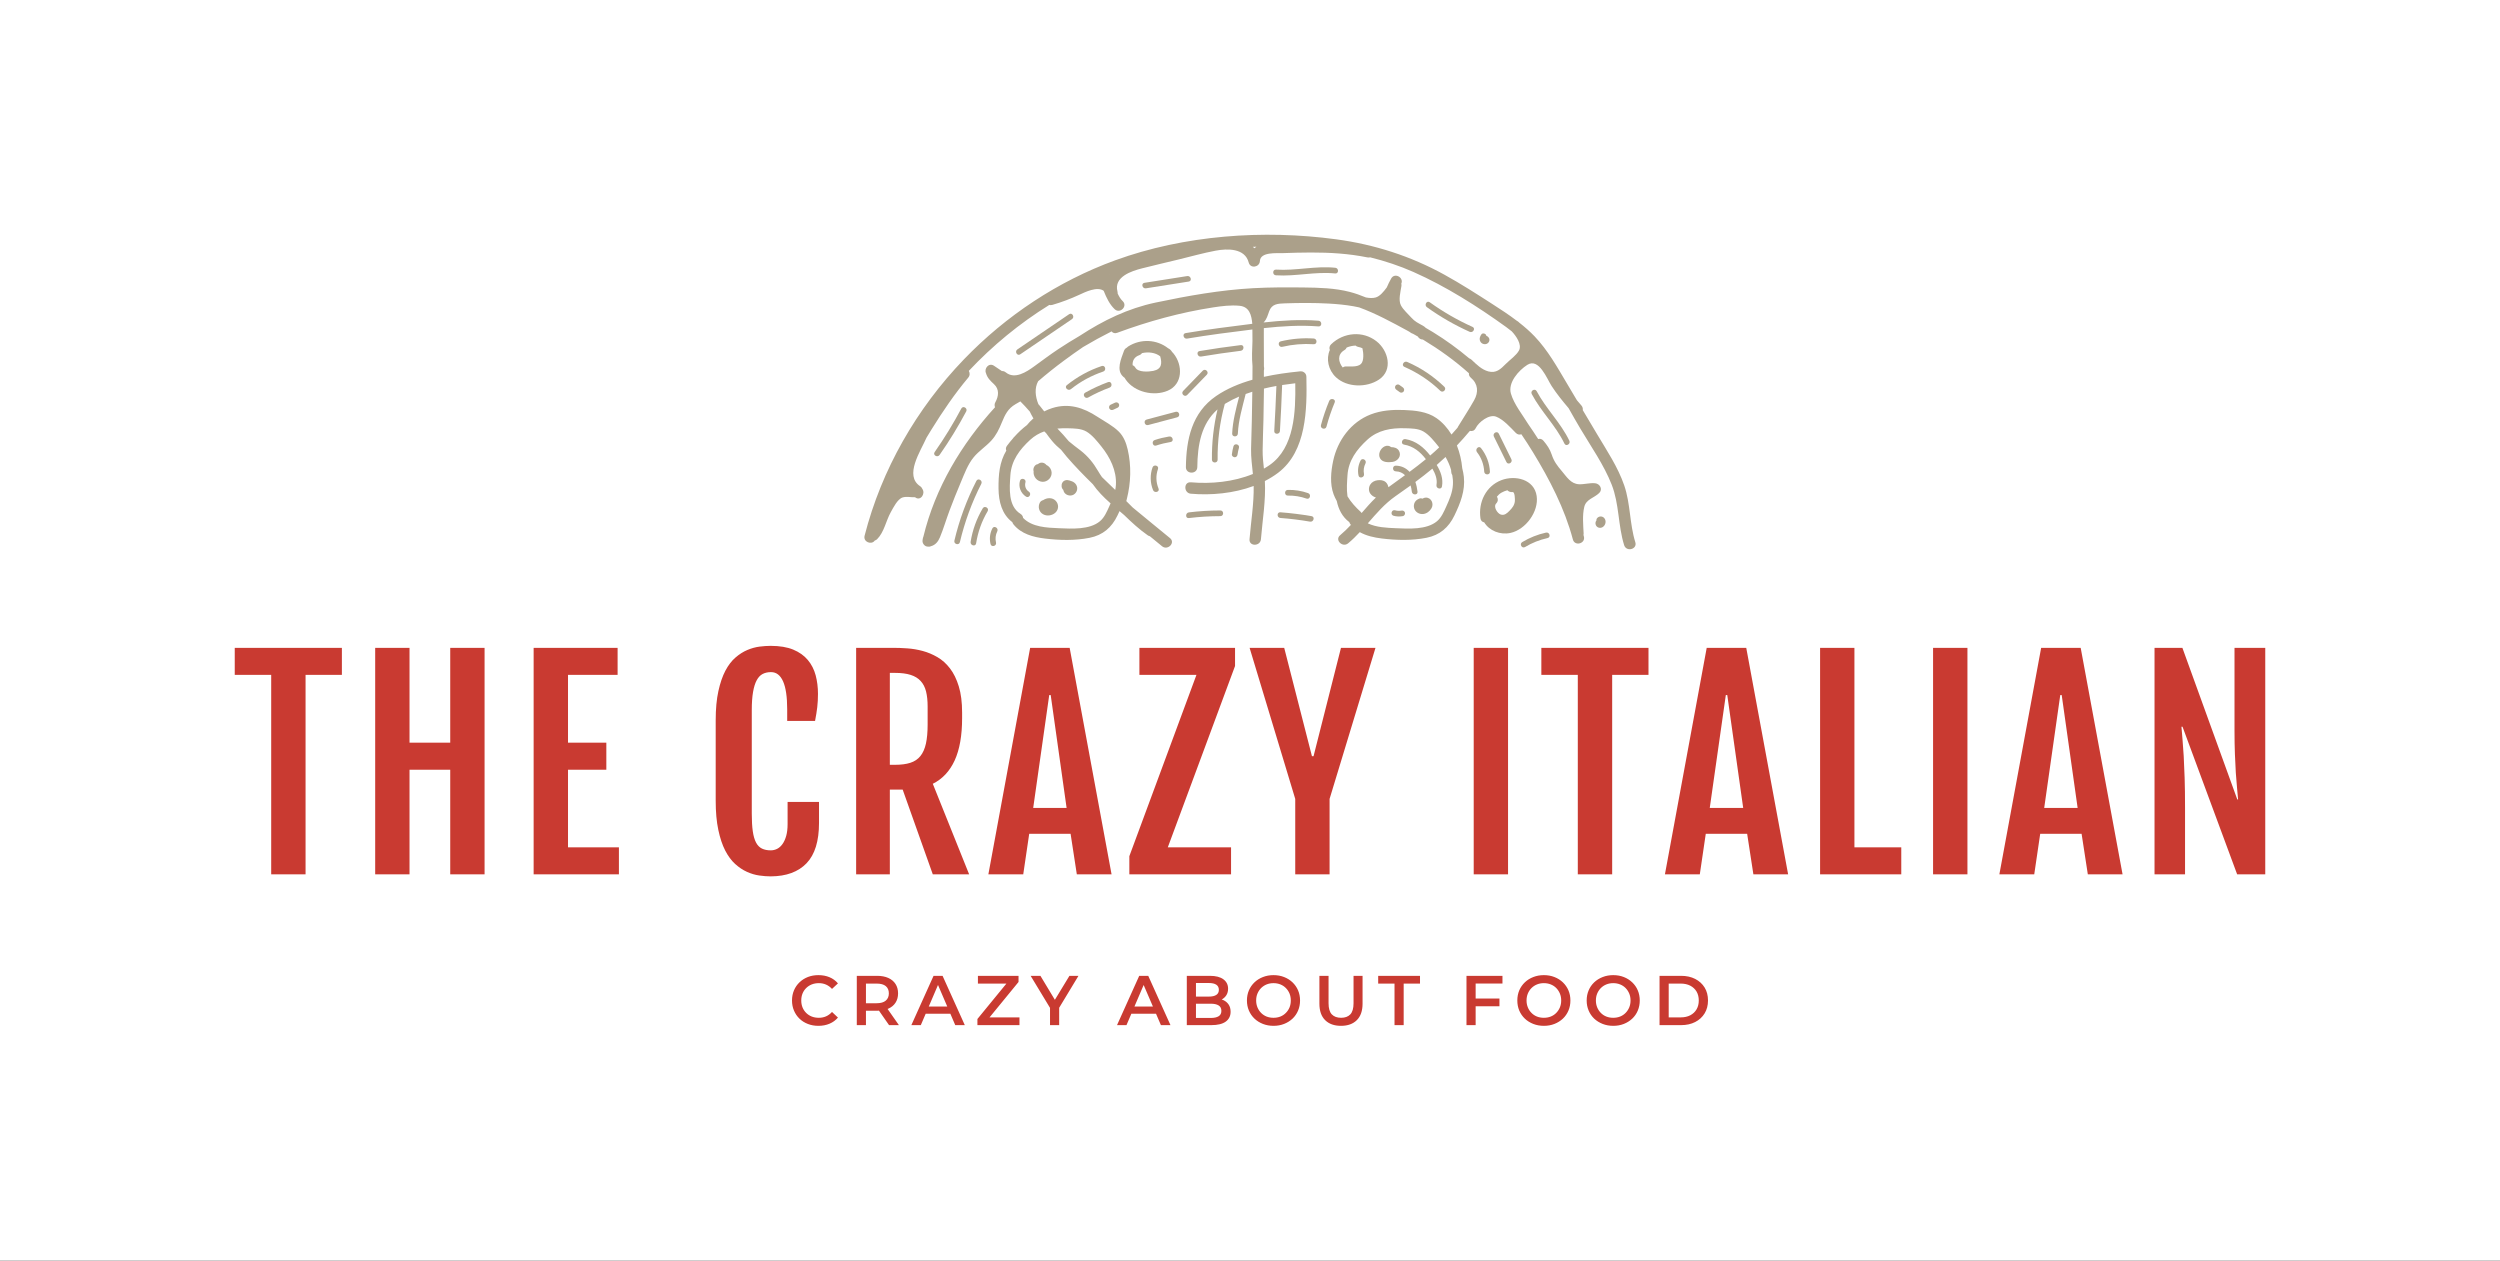 <svg xmlns="http://www.w3.org/2000/svg" viewBox="-85.25 99.81 745.5 375.905"><rect x="-85.25" y="99.81" width="745.5" height="375.905" fill="#333333" stroke="none"/><rect height="100%" width="100%" x="-85.25" y="99.81" fill="#ffffff"></rect><svg xmlns="http://www.w3.org/2000/svg" xmlns:xlink="http://www.w3.org/1999/xlink" id="Layer_1" x="172.514" y="169.81" viewBox="141.487 235.366 317.013 129.274" xml:space="preserve" height="93.781" width="230" preserveAspectRatio="xMinYMin" style="overflow: visible;"><path class="st0" d="M458.38,361.76c-2.38-7.61-1.96-15.78-4.55-23.34c-2.58-7.52-7.12-14.27-11.16-21.06   c-1.96-3.3-3.92-6.6-5.89-9.9c0.09-0.62-0.05-1.3-0.56-1.9c-0.62-0.72-1.24-1.44-1.85-2.16c-1.37-2.3-2.74-4.61-4.11-6.92   c-3.99-6.71-7.84-13.64-13.26-19.32c-1.98-2.07-4.13-3.95-6.38-5.71c-0.07-0.07-0.14-0.14-0.21-0.21c-0.21-0.2-0.43-0.34-0.66-0.45   c-3.25-2.48-6.69-4.73-10.12-6.93c-6.48-4.17-12.97-8.35-19.73-12.07c-13.9-7.67-28.79-12.43-44.51-14.55   c-29.92-4.04-62.36-1.72-90.82,8.64c-23.5,8.56-44.86,22.72-62.19,40.73c-19.46,20.23-33.84,45.24-40.81,72.47   c-0.67,2.63,2.91,3.89,4.18,1.99c0.35-0.1,0.68-0.28,0.96-0.55c2.92-2.92,3.65-7.6,5.64-11.14c1-1.77,2.75-5.39,4.87-6.03   c1.63-0.49,3.37,0,5.09-0.08c0.03,0.02,0.05,0.04,0.08,0.06c2.18,1.63,4.28-1.51,2.93-3.46c-0.18-0.44-0.48-0.84-0.93-1.14   c-6.6-4.37,0.15-14.3,2.64-19.96c0.68-1.13,1.36-2.26,2.06-3.38c4.59-7.4,9.48-14.6,15.08-21.28c0.76-0.9,0.7-1.96,0.24-2.78   c9.78-10.41,20.91-19.56,33.07-27.1c0.37,0.1,0.78,0.11,1.24-0.02c3.83-1.1,7.52-2.51,11.14-4.18c2.32-1.08,7.38-3.56,9.99-1.61   c1.12,2.84,2.46,5.61,4.5,7.54c2.19,2.08,5.51-1.23,3.31-3.31c-0.93-0.88-1.54-1.98-2.07-3.14c0.01-0.26,0-0.53-0.08-0.84   c-1.57-6,5.77-8.39,10.15-9.5c5.06-1.28,10.14-2.46,15.21-3.69c4.97-1.21,9.93-2.61,14.96-3.56c4.86-0.92,12.08-1.08,13.63,4.87   c0.69,2.63,4.47,1.96,4.6-0.62c0.2-3.84,6.92-3.16,9.48-3.25c3.82-0.13,7.63-0.25,11.45-0.25c7.81-0.01,15.6,0.44,23.27,2.01   c0.41,0.08,0.79,0.06,1.12-0.03c6.08,1.51,12.05,3.48,17.79,6.02c13.34,5.91,26.25,14.08,38.08,22.61c0.8,0.58,1.58,1.18,2.34,1.8   c1.78,1.89,4.28,5.4,2.97,7.86c-1.08,2.02-3.81,3.89-5.41,5.51c-2.11,2.13-3.96,3.95-7.17,3.1c-2.77-0.74-4.9-2.89-6.92-4.8   c-0.3-0.28-0.62-0.46-0.94-0.56c-4.68-3.94-9.64-7.54-14.87-10.76c-1-0.61-2.01-1.2-3.02-1.79c-0.32-0.34-0.71-0.63-1.19-0.9   c-1.89-1.05-3.27-1.64-4.78-3.35c-1.35-1.52-3.29-3.19-4.24-5.01c-1.11-2.14-0.14-5.67,0.22-7.96c0.05-0.31,0.02-0.63-0.06-0.94   c1.13-2.54-2.71-4.69-4.15-2.14c-0.68,1.2-1.28,2.43-1.82,3.69c-1.32,1.8-2.84,3.63-4.55,4.12c-1.22,0.35-2.61,0.25-4.02-0.01   c-2.17-0.9-4.38-1.69-6.66-2.28c-6.15-1.59-12.58-1.74-18.9-1.82c-6.93-0.08-13.86-0.09-20.78,0.29   c-13.43,0.74-26.9,3.12-40.05,5.9c-11.5,2.43-21.54,7.34-31.27,13.69c-2.99,1.76-5.95,3.57-8.84,5.5c-3.37,2.25-6.6,4.67-9.87,7.05   c-3.12,2.27-7.97,5.48-11.67,2.47c-0.51-0.42-1.07-0.57-1.61-0.55c-1.08-0.76-2.17-1.49-3.28-2.2c-2.12-1.35-4.09,1.21-3.25,3.05   c0,0.01,0,0.02,0.01,0.03c0.56,1.99,1.83,3.16,3.29,4.52c2.26,2.09,1.96,4.9,0.52,7.51c-0.35,0.64-0.34,1.35-0.1,1.97   c-13.81,15.17-24.58,33.11-29.44,53.17c-0.14,0.32-0.22,0.65-0.3,1.16c0,0.02,0,0.03,0,0.05c0,0.01,0,0.02-0.01,0.03   c-0.18,0.8,0.03,1.47,0.43,1.97c0.02,0.03,0.04,0.05,0.06,0.07c0.04,0.05,0.08,0.1,0.13,0.15c0.33,0.37,0.78,0.63,1.34,0.68   c0.5,0.1,1.02,0.06,1.47-0.16c1.78-0.47,2.93-1.84,3.69-3.68c1.47-3.56,2.56-7.31,3.91-10.92c1.48-3.94,3.04-7.86,4.69-11.74   c1.47-3.47,2.84-7.28,5.26-10.22c2.11-2.57,4.98-4.38,7.22-6.82c2.02-2.2,3.23-4.72,4.34-7.46c1.32-3.23,2.54-5.76,5.65-7.54   c0.68-0.39,1.34-0.76,1.97-1.14c1.34,1.34,2.63,2.73,3.87,4.17c0.43,0.9,0.9,1.78,1.4,2.64c0.04,0.07,0.08,0.13,0.12,0.2   c-0.11,0.09-0.22,0.17-0.32,0.25c-0.83,0.69-1.59,1.56-2.35,2.47c-1.89,1.44-3.63,3.08-5.23,4.87c-0.21,0.16-0.36,0.35-0.48,0.56   c-0.87,1-1.71,2.02-2.5,3.08c-0.53,0.7-0.55,1.4-0.28,1.98c-2.82,4.75-3.26,9.93-3.2,15.67c0.06,5.28,1.38,10.54,5.68,13.76   c0.09,0.32,0.24,0.63,0.48,0.92c3.18,3.93,8.09,5.22,12.92,5.81c6.03,0.73,12.36,0.89,18.34-0.3c5.46-1.09,9.1-4.22,11.48-9.19   c0.29-0.6,0.57-1.19,0.84-1.79c0.63,0.54,1.27,1.08,1.9,1.62c3.07,3,6.23,5.9,9.69,8.32c0.3,0.21,0.6,0.33,0.88,0.39   c1.67,1.36,3.33,2.73,4.99,4.1c2.31,1.91,5.64-1.39,3.31-3.31c-5.1-4.23-10.29-8.37-15.38-12.63c-0.88-0.87-1.74-1.74-2.61-2.61   c0.08-0.29,0.15-0.58,0.22-0.87c1.68-6.65,1.91-13.63,0.35-20.35c-0.62-2.67-1.61-5.27-3.56-7.25c-2.48-2.51-5.95-4.27-8.88-6.19   c-5.78-3.79-11.8-5.74-18.64-3.55c-1.12,0.36-2.19,0.81-3.23,1.34c-0.61-0.81-1.24-1.62-1.9-2.4c-0.16-0.2-0.34-0.38-0.5-0.57   c-1.29-3.19-1.64-6.6-0.1-9.42c3.47-2.98,7.04-5.84,10.72-8.55c2.53-1.87,5.12-3.73,7.76-5.52c3.83-2.28,7.74-4.42,11.71-6.42   c0.49,0.62,1.29,0.96,2.29,0.58c12.76-4.72,26.02-8.38,39.48-10.45c3.53-0.54,7.27-1.02,10.84-0.66c4.06,0.4,4.92,3.85,5.23,7.41   c-0.14,0.02-0.28,0.03-0.41,0.05c-9.02,1.12-18.05,2.27-27.02,3.77c-1.48,0.25-0.85,2.51,0.62,2.26   c8.91-1.49,17.88-2.65,26.85-3.75c0.02,1.59,0.02,3.18,0.03,4.77c-0.13,3.43-0.33,6.85,0.02,10.29c0,1.87-0.01,3.73-0.03,5.6   c-5.37,1.53-10.51,3.66-14.95,6.71c-9.95,6.83-12.27,17.8-12.4,29.21c-0.03,3.02,4.65,3.02,4.69,0c0.1-9.11,1.6-17.82,8.31-23.73   c-1.61,6.78-2.39,13.69-2.3,20.69c0.02,1.51,2.36,1.51,2.34,0c-0.1-7.78,0.89-15.42,2.94-22.9c0.13-0.08,0.24-0.17,0.37-0.25   c1.76-1.06,3.62-1.99,5.54-2.81c-1.28,5.01-2.65,10.07-2.87,15.23c-0.06,1.51,2.28,1.51,2.34,0c0.23-5.5,1.88-10.95,3.21-16.29   c0.9-0.33,1.81-0.64,2.73-0.93c-0.05,3.82-0.1,7.64-0.19,11.47c-0.09,4.02-0.25,8.03-0.32,12.05c-0.06,3.5,0.41,6.86,0.75,10.29   c-7.96,3.28-17.26,4.15-25.52,3.42c-3-0.26-2.99,4.42,0,4.69c8.3,0.73,17.64-0.12,25.84-3.18c0.13,7.25-1.13,14.75-1.71,21.9   c-0.25,3.01,4.44,2.99,4.69,0c0.64-7.82,2.05-16.05,1.62-23.93c1.93-0.99,3.76-2.11,5.46-3.4c11.72-8.91,11.89-26.11,11.61-39.46   c-0.02-0.87-0.42-1.47-0.98-1.84c-0.3-0.24-0.69-0.39-1.18-0.4c-0.27-0.02-0.54-0.01-0.8,0.05c-4.7,0.47-9.65,1.15-14.52,2.22   c0.01-0.88,0.01-1.77,0.01-2.65c0.11-0.35,0.15-0.73,0.08-1.15c-0.03-0.16-0.04-0.32-0.07-0.48c0.01-4.3,0-8.6-0.04-12.9   c0.03-0.95,0.04-1.9,0.01-2.85c7.47-0.81,14.96-1.28,22.48-0.7c1.5,0.12,1.5-2.23,0-2.34c-7.54-0.59-15.05-0.11-22.54,0.71   c0-0.02,0-0.03,0-0.05c1.27-1.27,1.63-2.85,2.26-4.57c1.1-3.01,3.52-3.13,6.41-3.23c6.02-0.21,12.08-0.24,18.09,0.09   c3.39,0.19,6.78,0.51,10.13,1.1c0.78,0.14,1.56,0.3,2.34,0.47c6.9,2.51,13.45,6.09,19.93,9.61c0.24,0.13,0.47,0.27,0.7,0.39   c0.32,0.24,0.65,0.47,1.02,0.66c0.09,0.05,0.28,0.12,0.5,0.19c0.66,0.37,1.32,0.74,1.98,1.12c0.46,0.85,1.27,1.24,2.09,1.25   c6.71,4.06,13.07,8.61,18.92,13.85c-0.09,0.61,0.11,1.26,0.75,1.8c3.05,2.57,3.26,5.98,1.37,9.33c-2.06,3.66-4.39,7.2-6.58,10.79   c-0.1,0.16-0.17,0.31-0.23,0.47c-0.81,0.94-1.63,1.88-2.48,2.8c-1.62-2.66-3.67-5-6.19-6.76c-3.89-2.7-8.81-3.15-13.41-3.33   c-4.57-0.18-9.29,0.16-13.59,1.82c-8.15,3.14-13.66,10.69-15.45,19.1c-0.93,4.35-1.41,9.45,0.17,13.71   c0.36,0.96,0.8,1.89,1.31,2.79c0.72,3.41,2.26,6.51,5.16,8.68c0.09,0.32,0.24,0.63,0.48,0.92c0.06,0.07,0.12,0.14,0.18,0.21   c-1.4,1.49-2.86,2.93-4.45,4.26c-2.32,1.93,1.01,5.23,3.31,3.31c1.71-1.42,3.28-2.98,4.78-4.59c2.73,1.54,5.93,2.23,9.1,2.62   c6.03,0.73,12.36,0.89,18.34-0.3c5.46-1.09,9.1-4.22,11.48-9.19c2.42-5.04,4.47-10.17,3.86-15.86c-0.13-1.2-0.36-2.36-0.66-3.51   c-0.28-3.12-1.01-6.35-2.2-9.38c1.78-1.88,3.5-3.82,5.16-5.8c0.07-0.07,0.15-0.13,0.22-0.2c0.87,0.22,1.82-0.05,2.34-1.12   c1.25-2.54,5.54-5.83,8.4-4.73c3.01,1.16,5.87,4.42,8.09,6.68c0.71,0.73,1.56,0.82,2.29,0.56c1.65,2.42,3.23,4.88,4.76,7.37   c6.83,11.2,13.05,23.16,16.42,35.89c0.77,2.91,5.29,1.68,4.52-1.25c-0.05-0.2-0.11-0.39-0.16-0.59c0.04-0.2,0.07-0.4,0.06-0.64   c-0.17-3.49-0.57-7.5,0.26-10.93c0.77-3.18,4.02-3.63,6.15-5.71c1.57-1.54,0.26-3.8-1.66-4c-2.29-0.24-4.46,0.52-6.72,0.4   c-3.3-0.17-4.99-3.03-6.96-5.35c-1.94-2.28-3.26-4.01-4.2-6.86c-0.73-2.22-1.92-3.92-3.41-5.69c-0.64-0.76-1.43-0.9-2.14-0.67   c-1.31-2.06-2.67-4.09-4.06-6.09c-2.4-3.92-5.86-8.18-7.15-12.58c-1.32-4.5,3.16-9.55,6.74-11.83c4.81-3.05,8.08,5.78,10,8.72   c2.09,3.21,4.51,6.18,6.98,9.1c1.59,2.82,3.17,5.62,4.8,8.35c4.44,7.47,9.69,14.92,12.89,23.04c3.15,8.01,2.59,16.78,5.14,24.94   C454.76,365.88,459.29,364.65,458.38,361.76z M301.22,240.33c0.46-0.01,0.92-0.02,1.39-0.03c-0.3,0.2-0.58,0.4-0.85,0.63   C301.58,240.72,301.4,240.53,301.22,240.33z M242.32,251.72c0.03-0.01,0.05-0.02,0.08-0.03c-0.02,0.03-0.04,0.06-0.05,0.08   C242.33,251.76,242.33,251.74,242.32,251.72z M310.84,297.53c-0.23,6.17-0.52,12.34-0.88,18.51c-0.09,1.51,2.25,1.5,2.34,0   c0.38-6.3,0.67-12.6,0.9-18.9c1.82-0.28,3.62-0.52,5.4-0.72c0.18,11.66-0.29,26.46-10.53,33.61c-0.76,0.53-1.55,1.02-2.36,1.48   c-0.28-2.5-0.55-4.99-0.52-7.54c0.05-4.2,0.23-8.41,0.33-12.61c0.09-4.25,0.16-8.5,0.21-12.76   C307.42,298.19,309.13,297.83,310.84,297.53z M225.49,320.24c-1.5-1.79-3.03-3.54-4.67-5.2c1.43-0.13,2.89-0.16,4.37-0.12   c2.49,0.08,5.36,0.05,7.58,1.36c2.37,1.4,4.39,3.97,6.1,6.09c3.57,4.44,6.34,9.95,6,15.79c-0.04,0.71-0.14,1.41-0.28,2.1   c-1.83-1.75-3.65-3.5-5.45-5.27c-0.56-0.79-1.09-1.62-1.59-2.48c-1.98-3.4-4.18-6.1-7.3-8.53   C228.6,322.73,227,321.53,225.49,320.24z M242.13,347.04c-0.97,2.14-1.97,4.53-3.81,6.08c-4.25,3.58-11.68,3.1-16.88,2.88   c-5.01-0.21-11.04-0.44-14.72-4.24c-0.07-0.63-0.39-1.24-1.08-1.67c-5.17-3.2-4.49-10.57-4.15-15.82c0.4-6.1,3.77-10.59,8.17-14.63   c1.75-1.6,3.69-2.71,5.76-3.44c0.25,0.24,0.5,0.48,0.75,0.71c0.8,1.11,1.62,2.21,2.5,3.26c1.12,1.34,2.37,2.51,3.68,3.6   c0.78,1,1.57,2,2.39,2.95c3.36,3.89,6.96,7.57,10.63,11.17c1.99,2.85,4.43,5.35,7.04,7.65c0.09,0.08,0.19,0.16,0.28,0.24   C242.51,346.2,242.32,346.62,242.13,347.04z M374.06,326.12c-2.6-3.35-5.85-6.02-10.15-6.75c-1.48-0.25-2.11,2.01-0.62,2.26   c3.84,0.65,6.68,2.96,8.99,5.99c0,0,0,0,0,0.01c-2.19,1.8-4.43,3.52-6.7,5.2c-1.38-1.5-3.24-2.49-5.66-2.54   c-1.51-0.03-1.51,2.31,0,2.34c1.58,0.03,2.82,0.64,3.79,1.58c-2.26,1.65-4.54,3.28-6.81,4.94c-0.17-0.78-0.51-1.55-1.07-2.05   c-0.96-0.86-2.23-0.97-3.45-0.81c-1.21,0.16-2.35,0.76-2.99,1.83c-0.65,1.08-0.7,2.52,0.01,3.59c0.59,0.88,1.42,1.39,2.35,1.67   c-2.08,2.01-3.98,4.18-5.87,6.37c-0.11-0.16-0.23-0.33-0.4-0.48c-2.04-1.86-3.99-3.98-5.42-6.38c-0.43-2.89-0.17-6.02,0-8.64   c0.4-6.1,3.77-10.59,8.17-14.63c4.32-3.96,9.81-4.9,15.52-4.71c2.49,0.08,5.36,0.05,7.58,1.36c2.37,1.4,4.39,3.97,6.1,6.09   c0.11,0.14,0.22,0.28,0.33,0.42C376.54,323.95,375.31,325.05,374.06,326.12z M383.4,338.16c-0.18,3.13-1.44,6.06-2.72,8.88   c-0.97,2.14-1.97,4.53-3.81,6.08c-4.25,3.58-11.68,3.1-16.88,2.88c-3.76-0.16-8.09-0.33-11.57-2.01c3.49-4,6.92-8.05,11.39-11.17   c2.09-1.46,4.16-2.92,6.21-4.4c0.24,0.86,0.41,1.74,0.5,2.57c0.17,1.48,2.51,1.5,2.34,0c-0.15-1.34-0.44-2.71-0.89-4   c2.38-1.77,4.72-3.59,7-5.48c1.23,2.11,2.09,4.41,1.68,6.71c-0.27,1.47,1.99,2.11,2.26,0.62c0.58-3.22-0.54-6.15-2.16-8.84   c1.23-1.06,2.44-2.15,3.63-3.28c0.96,1.68,1.74,3.46,2.28,5.31c0.02,0.28,0.04,0.56,0.06,0.84c0.02,0.52,0.19,0.94,0.43,1.28   C383.39,335.46,383.48,336.8,383.4,338.16z" style="fill: #ABA08A;"></path><path class="st0" d="M267.96,283.53c-0.41-0.67-0.94-1.2-1.62-1.5c-4.65-3.65-11.24-4.05-16.48-0.7c-0.21,0.14-0.38,0.29-0.52,0.46   c-0.5,0.25-0.94,0.68-1.17,1.35c-1.13,3.21-3.32,7.9-0.28,10.59c0.19,0.16,0.38,0.3,0.57,0.46c0.16,0.27,0.32,0.54,0.5,0.8   c3.58,5.09,11.49,6.91,17.18,4.5c6.31-2.68,6.28-10.55,2.42-15.3C268.36,283.97,268.16,283.75,267.96,283.53z M263.08,285.34   c0.82,2.88,0.66,5.28-2.86,5.99c-1.88,0.38-6.2,0.67-7.34-1.32c-0.3-0.52-0.71-0.84-1.14-1c-0.12-1.74,0.6-3.38,2.7-4.12   c0.53-0.19,0.91-0.5,1.18-0.87C258.21,283.44,261.08,283.77,263.08,285.34z" style="fill: #ABA08A;"></path><path class="st0" d="M417.83,342.76c-1-6.91-8.86-8.67-14.51-6.51c-6.31,2.42-9.55,9.06-8.6,15.68c0.15,1.03,0.79,1.54,1.55,1.66   c2.08,3.46,6.58,5.27,10.82,4.34C413.28,356.58,418.77,349.18,417.83,342.76z M403.36,341.38c0.68-0.39,1.52-0.73,2.42-0.99   c0.51,0.53,1.25,0.87,2.15,0.74c0.96-0.13,1,3.1,0.94,3.72c-0.16,1.69-1.06,2.82-2.23,4c-0.97,0.99-2.03,1.99-3.54,1.54   c-1.4-0.42-3.21-3.21-1.9-4.57c0.86-0.89,0.8-1.97,0.29-2.79C402.05,342.34,402.67,341.77,403.36,341.38z" style="fill: #ABA08A;"></path><path class="st0" d="M335.34,293.96c4.53,4.22,12.57,4.35,17.66,0.95c5.95-3.97,3.82-12.01-1.06-15.79   c-5.6-4.34-13.45-3.68-18.59,1.26c-0.76,0.73-0.84,1.61-0.54,2.36C331.19,286.39,332.15,290.98,335.34,293.96z M338.77,282.81   c0.49-0.29,0.8-0.67,0.97-1.08c1.16-0.48,2.42-0.76,3.66-0.8c0.27,0.27,0.65,0.48,1.15,0.56c0.57,0.1,1.13,0.28,1.66,0.54   c0.01,0.04,0.01,0.08,0.02,0.13c0.38,1.58,0.72,5.01-0.63,6.33c-1.36,1.33-4.42,1.01-6.11,1.01c-0.57,0-1.03,0.16-1.39,0.43   C336.3,287.71,335.79,284.58,338.77,282.81z" style="fill: #ABA08A;"></path><path class="st0" d="M358.01,322.67c-0.74-0.65-1.77-0.75-2.72-0.29c-1.7,0.83-2.82,3.2-1.8,4.94c0.99,1.69,3.34,1.66,5.06,1.43   c2.13-0.29,3.87-2.4,2.7-4.53C360.58,323.03,359.31,322.68,358.01,322.67z" style="fill: #ABA08A;"></path><path class="st0" d="M372.24,343.41c-0.47,0.01-0.93,0.17-1.31,0.43c-0.42-0.16-0.89-0.19-1.34-0.01c-0.81,0.33-1.41,0.72-1.85,1.5   c-0.41,0.73-0.5,1.65-0.28,2.45c0.46,1.64,2.17,2.59,3.8,2.37c1.42-0.19,2.59-1.1,3.32-2.33   C375.68,345.96,374.55,343.37,372.24,343.41z" style="fill: #ABA08A;"></path><path class="st0" d="M216.16,336.66c2-0.85,2.94-3.2,1.81-5.13c-0.43-0.73-1-1.21-1.66-1.51c-0.72-0.93-2-1.29-3.07-0.67   c-0.16,0.1-0.32,0.21-0.47,0.32c-0.03,0-0.07,0.01-0.1,0.01c-1.22,0.18-1.99,1.78-1.64,2.88c0.01,0.02,0.02,0.04,0.02,0.05   c-0.06,0.49-0.03,1,0.12,1.5C211.76,336.2,214.11,337.52,216.16,336.66z" style="fill: #ABA08A;"></path><path class="st0" d="M214.99,344.45c-0.58,0.14-1.11,0.49-1.4,1.06c-0.88,1.7-0.34,3.8,1.37,4.76c1.57,0.88,3.73,0.54,5.04-0.67   c1.45-1.34,1.46-3.53,0.08-4.92C218.73,343.3,216.51,343.41,214.99,344.45z" style="fill: #ABA08A;"></path><path class="st0" d="M226.9,336.76c-0.43-0.18-0.89-0.27-1.32-0.45c0.04,0.02,0.08,0.04,0.13,0.05c-1.05-0.36-2.32-0.09-2.88,0.97   c-0.49,0.93-0.38,2.23,0.44,2.94c0.02,0.09,0.02,0.18,0.04,0.27c0.43,1.76,2.67,2.55,4.18,1.66c1.41-0.83,1.93-2.65,1.05-4.07   C228.15,337.5,227.58,337.05,226.9,336.76z M227.11,341.13c-0.04,0.03-0.08,0.06-0.12,0.09c-0.15,0.06-0.3,0.13-0.46,0.19   C226.74,341.33,226.93,341.23,227.11,341.13z" style="fill: #ABA08A;"></path><path class="st0" d="M187.52,336.55c-3.99,7.81-7.02,16.01-9.04,24.55c-0.35,1.47,1.91,2.09,2.26,0.62   c1.98-8.34,4.91-16.35,8.81-23.99C190.23,336.39,188.21,335.2,187.52,336.55z" style="fill: #ABA08A;"></path><path class="st0" d="M190.12,347.84c-2.52,4.28-4.19,8.87-4.97,13.77c-0.23,1.48,2.02,2.11,2.26,0.62   c0.75-4.72,2.3-9.09,4.73-13.21C192.91,347.72,190.88,346.54,190.12,347.84z" style="fill: #ABA08A;"></path><path class="st0" d="M194.08,356.09c-1.01,2.03-1.27,4.2-0.75,6.41c0.35,1.47,2.61,0.85,2.26-0.62c-0.37-1.57-0.2-3.15,0.52-4.6   C196.77,355.93,194.75,354.74,194.08,356.09z" style="fill: #ABA08A;"></path><path class="st0" d="M172.38,325.89c4.02-5.74,7.67-11.71,10.96-17.9c0.71-1.33-1.32-2.52-2.02-1.18   c-3.28,6.19-6.94,12.16-10.96,17.9C169.49,325.95,171.52,327.12,172.38,325.89z" style="fill: #ABA08A;"></path><path class="st0" d="M205.55,284.52c7.09-4.82,14.18-9.65,21.27-14.47c1.24-0.84,0.07-2.88-1.18-2.02   c-7.09,4.82-14.18,9.65-21.27,14.47C203.12,283.34,204.3,285.37,205.55,284.52z" style="fill: #ABA08A;"></path><path class="st0" d="M257.21,257.39c5.87-0.93,11.74-1.86,17.61-2.78c1.49-0.23,0.85-2.49-0.62-2.26   c-5.87,0.93-11.74,1.86-17.61,2.78C255.1,255.37,255.73,257.63,257.21,257.39z" style="fill: #ABA08A;"></path><path class="st0" d="M372.7,265.14c5.53,3.97,11.39,7.34,17.59,10.13c1.36,0.61,2.56-1.41,1.18-2.02   c-6.2-2.79-12.07-6.17-17.59-10.13C372.65,262.23,371.48,264.26,372.7,265.14z" style="fill: #ABA08A;"></path><path class="st0" d="M397.3,280.2c0.98-0.41,1.46-1.61,0.83-2.54c-0.24-0.36-0.61-0.63-1-0.77c-0.03-0.22-0.13-0.44-0.32-0.62   c-0.42-0.39-1.26-0.52-1.66,0c-0.69,0.88-1.03,2.03-0.43,3.06C395.21,280.21,396.39,280.59,397.3,280.2z M396.9,279.05   c0.06-0.04,0.13-0.07,0.19-0.13C397.03,278.98,396.97,279.02,396.9,279.05z" style="fill: #ABA08A;"></path><path class="st0" d="M415.81,300.85c3.82,7.23,9.88,12.97,13.43,20.36c0.65,1.36,2.67,0.17,2.02-1.18   c-3.55-7.39-9.61-13.14-13.43-20.36C417.12,298.33,415.1,299.52,415.81,300.85z" style="fill: #ABA08A;"></path><path class="st0" d="M335.02,251.28c1.5,0.16,1.55-2.19,0.05-2.34c-8.15-0.85-16.22,1.29-24.38,0.76c-1.51-0.1-1.56,2.25-0.05,2.34   C318.8,252.57,326.87,250.43,335.02,251.28z" style="fill: #ABA08A;"></path><path class="st0" d="M442.55,352.03c-0.15,0.22-0.19,0.49-0.14,0.75c-0.36,0.44-0.51,1.05-0.34,1.69c0.34,1.29,1.82,1.74,2.9,1.06   c1.09-0.68,1.53-2.21,0.89-3.34C445.14,350.9,443.38,350.82,442.55,352.03z M443.97,354.39c-0.08,0.04-0.17,0.07-0.31,0.08   C443.77,354.46,443.87,354.42,443.97,354.39z" style="fill: #ABA08A;"></path><path class="st0" d="M239.05,289.33c-5.25,1.77-10.01,4.39-14.34,7.85c-1.18,0.94,0.49,2.59,1.66,1.66c4-3.19,8.45-5.6,13.3-7.24   C241.09,291.11,240.48,288.85,239.05,289.33z" style="fill: #ABA08A;"></path><path class="st0" d="M233.45,302.28c2.84-1.59,5.78-2.95,8.83-4.08c1.4-0.52,0.8-2.79-0.62-2.26c-3.24,1.2-6.37,2.63-9.39,4.32   C230.95,300.99,232.13,303.01,233.45,302.28z" style="fill: #ABA08A;"></path><path class="st0" d="M243.81,307.29c0.61-0.29,1.22-0.57,1.83-0.86c0.56-0.26,0.74-1.11,0.42-1.6c-0.37-0.57-1.01-0.7-1.6-0.42   c-0.61,0.29-1.22,0.57-1.83,0.86c-0.56,0.26-0.74,1.11-0.42,1.6C242.57,307.44,243.21,307.56,243.81,307.29z" style="fill: #ABA08A;"></path><path class="st0" d="M269.45,308.15c-3.98,1.06-7.96,2.12-11.95,3.18c-1.46,0.39-0.84,2.65,0.62,2.26   c3.98-1.06,7.96-2.12,11.95-3.18C271.53,310.02,270.91,307.76,269.45,308.15z" style="fill: #ABA08A;"></path><path class="st0" d="M266.75,318.3c-2.03,0.33-4.01,0.81-5.95,1.46c-1.42,0.47-0.81,2.74,0.62,2.26c1.95-0.65,3.93-1.13,5.95-1.46   C268.86,320.32,268.23,318.07,266.75,318.3z" style="fill: #ABA08A;"></path><path class="st0" d="M378.22,299.52c1.09,1.05,2.75-0.61,1.66-1.66c-4.47-4.31-9.57-7.73-15.26-10.21   c-1.37-0.6-2.56,1.42-1.18,2.02C368.94,292.08,373.89,295.35,378.22,299.52z" style="fill: #ABA08A;"></path><path class="st0" d="M361.35,297.07c-0.5-0.36-1.33-0.1-1.6,0.42c-0.32,0.61-0.11,1.22,0.42,1.6c0.48,0.34,0.96,0.69,1.44,1.03   c0.5,0.36,1.33,0.1,1.6-0.42c0.32-0.61,0.11-1.22-0.42-1.6C362.31,297.75,361.83,297.41,361.35,297.07z" style="fill: #ABA08A;"></path><path class="st0" d="M287.81,348.7c-4.33,0-8.64,0.27-12.95,0.79c-1.48,0.18-1.5,2.53,0,2.34c4.3-0.52,8.61-0.78,12.95-0.79   C289.32,351.04,289.32,348.69,287.81,348.7z" style="fill: #ABA08A;"></path><path class="st0" d="M259.91,331.04c-1.05,3.05-0.98,6.3,0.23,9.29c0.56,1.38,2.83,0.78,2.26-0.62c-1.08-2.65-1.17-5.34-0.23-8.05   C262.66,330.23,260.4,329.62,259.91,331.04z" style="fill: #ABA08A;"></path><path class="st0" d="M332.55,303.67c-1.35,3.25-2.48,6.57-3.39,9.97c-0.39,1.46,1.87,2.08,2.26,0.62c0.91-3.4,2.04-6.72,3.39-9.97   C335.39,302.9,333.12,302.3,332.55,303.67z" style="fill: #ABA08A;"></path><path class="st0" d="M323.24,343.83c1.43,0.5,2.04-1.76,0.62-2.26c-2.69-0.95-5.47-1.38-8.31-1.32c-1.51,0.03-1.51,2.38,0,2.34   C318.2,342.54,320.74,342.95,323.24,343.83z" style="fill: #ABA08A;"></path><path class="st0" d="M325.3,351.04c-4.25-0.73-8.53-1.26-12.83-1.59c-1.5-0.11-1.5,2.23,0,2.34c4.09,0.31,8.16,0.81,12.21,1.51   C326.16,353.56,326.79,351.3,325.3,351.04z" style="fill: #ABA08A;"></path><path class="st0" d="M345.44,328.19c-0.99,1.94-1.27,3.99-0.85,6.12c0.29,1.48,2.55,0.85,2.26-0.62c-0.29-1.49-0.07-2.97,0.61-4.32   C348.14,328.03,346.12,326.85,345.44,328.19z" style="fill: #ABA08A;"></path><path class="st0" d="M362.24,348.76c-0.88,0.17-1.76,0.11-2.62-0.13c-1.46-0.4-2.08,1.86-0.62,2.26c1.28,0.35,2.57,0.37,3.87,0.13   c0.62-0.12,0.98-0.87,0.82-1.44C363.5,348.92,362.86,348.64,362.24,348.76z" style="fill: #ABA08A;"></path><path class="st0" d="M209.09,340.98c-1.28-0.83-1.82-2.38-1.4-3.83c0.41-1.45-1.85-2.07-2.26-0.62c-0.71,2.48,0.33,5.09,2.48,6.48   C209.18,343.83,210.35,341.8,209.09,340.98z" style="fill: #ABA08A;"></path><path class="st0" d="M294.88,325.66c0.12-0.91,0.32-1.82,0.57-2.7c0.41-1.45-1.85-2.08-2.26-0.62c-0.31,1.09-0.51,2.2-0.65,3.32   c-0.08,0.63,0.6,1.17,1.17,1.17C294.41,326.83,294.8,326.29,294.88,325.66z" style="fill: #ABA08A;"></path><path class="st0" d="M407.43,327.64c-1.72-3.5-3.45-7.01-5.17-10.51c-0.67-1.35-2.69-0.17-2.02,1.18c1.72,3.5,3.45,7.01,5.17,10.51   C406.08,330.18,408.1,328.99,407.43,327.64z" style="fill: #ABA08A;"></path><path class="st0" d="M398.62,332.75c-0.2-3.61-1.45-6.85-3.67-9.69c-0.93-1.19-2.58,0.48-1.66,1.66c1.82,2.32,2.82,5.09,2.98,8.03   C396.36,334.25,398.7,334.26,398.62,332.75z" style="fill: #ABA08A;"></path><path class="st0" d="M421.68,357.8c-3.47,0.77-6.75,2.08-9.8,3.91c-1.29,0.78-0.11,2.8,1.18,2.02c2.89-1.74,5.95-2.95,9.24-3.68   C423.78,359.74,423.15,357.48,421.68,357.8z" style="fill: #ABA08A;"></path><path class="st0" d="M326.2,278.02c-4.59-0.29-9.09,0.1-13.56,1.16c-1.47,0.35-0.85,2.61,0.62,2.26c4.27-1,8.56-1.35,12.94-1.07   C327.7,280.46,327.7,278.11,326.2,278.02z" style="fill: #ABA08A;"></path><path class="st0" d="M279.88,285.44c5.42-0.91,10.86-1.7,16.31-2.37c1.48-0.18,1.5-2.53,0-2.34c-5.66,0.69-11.31,1.5-16.94,2.45   C277.77,283.43,278.4,285.69,279.88,285.44z" style="fill: #ABA08A;"></path><path class="st0" d="M282.24,292.9c1.05-1.08-0.61-2.74-1.66-1.66c-2.69,2.78-5.38,5.56-8.08,8.34c-1.05,1.08,0.61,2.74,1.66,1.66   C276.86,298.46,279.55,295.68,282.24,292.9z" style="fill: #ABA08A;"></path></svg><svg y="390.595" viewBox="0.92 5.42 273.15 15.12" x="150.925" height="15.12" width="273.15" style="overflow: visible;"><g fill="#c93a31" fill-opacity="1" style=""><path d="M8.78 20.54L8.78 20.54Q7.10 20.54 5.66 19.98Q4.22 19.43 3.16 18.41Q2.10 17.39 1.51 16.00Q0.92 14.62 0.92 12.98L0.92 12.98Q0.92 11.34 1.51 9.95Q2.10 8.57 3.17 7.55Q4.24 6.53 5.67 5.97Q7.10 5.42 8.80 5.42L8.80 5.42Q10.61 5.42 12.10 6.04Q13.59 6.66 14.62 7.88L14.62 7.88L12.85 9.53Q12.05 8.67 11.07 8.24Q10.08 7.81 8.93 7.81L8.93 7.81Q7.77 7.81 6.81 8.19Q5.86 8.57 5.16 9.26Q4.45 9.95 4.06 10.90Q3.68 11.84 3.68 12.98L3.68 12.98Q3.68 14.11 4.06 15.06Q4.45 16.00 5.16 16.70Q5.86 17.39 6.81 17.77Q7.77 18.14 8.93 18.14L8.93 18.14Q10.08 18.14 11.07 17.71Q12.05 17.28 12.85 16.40L12.85 16.40L14.62 18.08Q13.59 19.28 12.10 19.91Q10.61 20.54 8.78 20.54ZM22.97 20.33L20.24 20.33L20.24 5.63L26.29 5.63Q28.24 5.63 29.64 6.26Q31.04 6.89 31.79 8.06Q32.55 9.24 32.55 10.86L32.55 10.86Q32.55 12.47 31.79 13.64Q31.04 14.81 29.64 15.42Q28.24 16.04 26.29 16.04L26.29 16.04L21.75 16.04L22.97 14.81L22.97 20.33ZM32.80 20.33L29.86 20.33L26.14 14.99L29.06 14.99L32.80 20.33ZM22.97 6.59L22.97 15.10L21.75 13.80L26.16 13.80Q27.97 13.80 28.88 13.02Q29.80 12.24 29.80 10.86L29.80 10.86Q29.80 9.45 28.88 8.69Q27.97 7.94 26.16 7.94L26.16 7.94L21.75 7.94L22.97 6.59ZM39.33 20.33L36.51 20.33L43.13 5.63L45.82 5.63L52.45 20.33L49.60 20.33L43.91 7.08L45.00 7.08L39.33 20.33ZM48.97 16.93L39.56 16.93L40.29 14.78L48.23 14.78L48.97 16.93ZM68.75 20.33L56.21 20.33L56.21 18.50L65.70 6.91L66.02 7.94L56.36 7.94L56.36 5.63L68.47 5.63L68.47 7.46L58.98 19.05L58.64 18.02L68.75 18.02L68.75 20.33ZM80.59 20.33L77.86 20.33L77.86 14.51L78.47 16.19L72.08 5.63L75 5.63L80.12 14.13L78.49 14.13L83.65 5.63L86.34 5.63L79.96 16.19L80.59 14.51L80.59 20.33ZM100.66 20.33L97.84 20.33L104.46 5.63L107.15 5.63L113.78 20.33L110.93 20.33L105.23 7.08L106.33 7.08L100.66 20.33ZM110.30 16.93L100.89 16.93L101.62 14.78L109.56 14.78L110.30 16.93ZM125.96 20.33L118.65 20.33L118.65 5.63L125.54 5.63Q128.18 5.63 129.57 6.67Q130.96 7.71 130.96 9.45L130.96 9.45Q130.96 10.63 130.41 11.46Q129.86 12.29 128.95 12.74Q128.04 13.19 126.97 13.19L126.97 13.19L127.34 12.43Q128.58 12.43 129.57 12.88Q130.56 13.34 131.13 14.20Q131.71 15.06 131.71 16.34L131.71 16.34Q131.71 18.23 130.26 19.28Q128.81 20.33 125.96 20.33L125.96 20.33ZM121.38 7.77L121.38 18.19L125.79 18.19Q127.32 18.19 128.14 17.68Q128.96 17.18 128.96 16.07L128.96 16.07Q128.96 14.97 128.14 14.46Q127.32 13.94 125.79 13.94L125.79 13.94L121.17 13.94L121.17 11.82L125.24 11.82Q126.67 11.82 127.44 11.32Q128.21 10.82 128.21 9.81L128.21 9.81Q128.21 8.78 127.44 8.27Q126.67 7.77 125.24 7.77L125.24 7.77L121.38 7.77ZM144.52 20.54L144.52 20.54Q142.80 20.54 141.35 19.97Q139.90 19.40 138.83 18.39Q137.76 17.37 137.17 15.99Q136.58 14.62 136.58 12.98L136.58 12.98Q136.58 11.34 137.17 9.96Q137.76 8.59 138.83 7.57Q139.90 6.55 141.35 5.99Q142.80 5.42 144.50 5.42L144.50 5.42Q146.22 5.42 147.66 5.99Q149.10 6.55 150.17 7.57Q151.24 8.59 151.83 9.96Q152.42 11.34 152.42 12.98L152.42 12.98Q152.42 14.62 151.83 16.00Q151.24 17.39 150.17 18.40Q149.10 19.40 147.66 19.97Q146.22 20.54 144.52 20.54ZM144.50 18.14L144.50 18.14Q145.61 18.14 146.56 17.77Q147.50 17.39 148.19 16.68Q148.89 15.98 149.28 15.05Q149.66 14.11 149.66 12.98L149.66 12.98Q149.66 11.84 149.28 10.91Q148.89 9.98 148.19 9.27Q147.50 8.57 146.56 8.19Q145.61 7.81 144.50 7.81L144.50 7.81Q143.39 7.81 142.45 8.19Q141.52 8.57 140.81 9.27Q140.11 9.98 139.72 10.91Q139.33 11.84 139.33 12.98L139.33 12.98Q139.33 14.09 139.72 15.04Q140.11 15.98 140.80 16.68Q141.50 17.39 142.44 17.77Q143.39 18.14 144.50 18.14ZM164.63 20.54L164.63 20.54Q161.61 20.54 159.90 18.84Q158.19 17.14 158.19 13.92L158.19 13.92L158.19 5.63L160.92 5.63L160.92 13.82Q160.92 16.09 161.89 17.12Q162.87 18.14 164.66 18.14L164.66 18.14Q166.44 18.14 167.41 17.12Q168.37 16.09 168.37 13.82L168.37 13.82L168.37 5.63L171.06 5.63L171.06 13.92Q171.06 17.14 169.35 18.84Q167.64 20.54 164.63 20.54ZM183.32 20.33L180.59 20.33L180.59 7.94L175.72 7.94L175.72 5.63L188.19 5.63L188.19 7.94L183.32 7.94L183.32 20.33ZM204.55 14.70L204.55 12.39L211.88 12.39L211.88 14.70L204.55 14.70ZM204.78 7.92L204.78 20.33L202.05 20.33L202.05 5.63L212.78 5.63L212.78 7.92L204.78 7.92ZM225.14 20.54L225.14 20.54Q223.42 20.54 221.97 19.97Q220.52 19.40 219.45 18.39Q218.38 17.37 217.79 15.99Q217.21 14.62 217.21 12.98L217.21 12.98Q217.21 11.34 217.79 9.96Q218.38 8.59 219.45 7.57Q220.52 6.55 221.97 5.99Q223.42 5.42 225.12 5.42L225.12 5.42Q226.84 5.42 228.28 5.99Q229.72 6.55 230.79 7.57Q231.86 8.59 232.45 9.96Q233.04 11.34 233.04 12.98L233.04 12.98Q233.04 14.62 232.45 16.00Q231.86 17.39 230.79 18.40Q229.72 19.40 228.28 19.97Q226.84 20.54 225.14 20.54ZM225.12 18.14L225.12 18.14Q226.24 18.14 227.18 17.77Q228.13 17.39 228.82 16.68Q229.51 15.98 229.90 15.05Q230.29 14.11 230.29 12.98L230.29 12.98Q230.29 11.84 229.90 10.91Q229.51 9.98 228.82 9.27Q228.13 8.57 227.18 8.19Q226.24 7.81 225.12 7.81L225.12 7.81Q224.01 7.81 223.08 8.19Q222.14 8.57 221.44 9.27Q220.73 9.98 220.35 10.91Q219.96 11.84 219.96 12.98L219.96 12.98Q219.96 14.09 220.35 15.04Q220.73 15.98 221.43 16.68Q222.12 17.39 223.06 17.77Q224.01 18.14 225.12 18.14ZM245.83 20.54L245.83 20.54Q244.10 20.54 242.66 19.97Q241.21 19.40 240.13 18.39Q239.06 17.37 238.48 15.99Q237.89 14.62 237.89 12.98L237.89 12.98Q237.89 11.34 238.48 9.96Q239.06 8.59 240.13 7.57Q241.21 6.55 242.66 5.99Q244.10 5.42 245.81 5.42L245.81 5.42Q247.53 5.42 248.97 5.99Q250.40 6.55 251.47 7.57Q252.55 8.59 253.13 9.96Q253.72 11.34 253.72 12.98L253.72 12.98Q253.72 14.62 253.13 16.00Q252.55 17.39 251.47 18.40Q250.40 19.40 248.97 19.97Q247.53 20.54 245.83 20.54ZM245.81 18.14L245.81 18.14Q246.92 18.14 247.86 17.77Q248.81 17.39 249.50 16.68Q250.19 15.98 250.58 15.05Q250.97 14.11 250.97 12.98L250.97 12.98Q250.97 11.84 250.58 10.91Q250.19 9.98 249.50 9.27Q248.81 8.57 247.86 8.19Q246.92 7.81 245.81 7.81L245.81 7.81Q244.69 7.81 243.76 8.19Q242.82 8.57 242.12 9.27Q241.42 9.98 241.03 10.91Q240.64 11.84 240.64 12.98L240.64 12.98Q240.64 14.09 241.03 15.04Q241.42 15.98 242.11 16.68Q242.80 17.39 243.75 17.77Q244.69 18.14 245.81 18.14ZM266.05 20.33L259.62 20.33L259.62 5.63L266.05 5.63Q268.44 5.63 270.25 6.55Q272.05 7.48 273.06 9.11Q274.07 10.75 274.07 12.98L274.07 12.98Q274.07 15.18 273.06 16.83Q272.05 18.48 270.25 19.40Q268.44 20.33 266.05 20.33L266.05 20.33ZM262.35 7.94L262.35 18.02L265.92 18.02Q267.58 18.02 268.79 17.39Q269.99 16.76 270.66 15.62Q271.32 14.49 271.32 12.98L271.32 12.98Q271.32 11.45 270.66 10.32Q269.99 9.20 268.79 8.57Q267.58 7.94 265.92 7.94L265.92 7.94L262.35 7.94Z" transform="translate(0, 0)"></path></g></svg><svg y="292.405" viewBox="1.15 13.57 605.5 68.74" x="-15.25" height="68.74" width="605.5" style="overflow: visible;"><g fill="#c93a31" fill-opacity="1" style=""><path d="M12.02 81.71L12.02 22.23L1.15 22.23L1.15 14.16L33.10 14.16L33.10 22.23L22.27 22.23L22.27 81.71L12.02 81.71ZM43.03 81.71L43.03 14.16L53.27 14.16L53.27 42.44L65.41 42.44L65.41 14.16L75.65 14.16L75.65 81.71L65.41 81.71L65.41 50.51L53.27 50.51L53.27 81.71L43.03 81.71ZM90.28 81.71L90.28 14.16L115.32 14.16L115.32 22.23L100.53 22.23L100.53 42.44L111.96 42.44L111.96 50.51L100.53 50.51L100.53 73.64L115.71 73.64L115.71 81.71L90.28 81.71ZM160.99 82.31L160.99 82.31Q159.41 82.31 157.57 82.05Q155.73 81.79 153.89 80.96Q152.05 80.13 150.37 78.61Q148.69 77.08 147.40 74.59Q146.12 72.10 145.35 68.44Q144.57 64.78 144.57 59.72L144.57 59.72L144.57 35.79Q144.57 30.69 145.37 27.07Q146.16 23.45 147.46 20.98Q148.77 18.51 150.47 17.05Q152.17 15.58 153.99 14.81Q155.81 14.04 157.61 13.80Q159.41 13.57 160.95 13.57L160.95 13.57Q164.98 13.57 167.69 14.69Q170.40 15.82 172.04 17.78Q173.68 19.74 174.38 22.35Q175.07 24.96 175.07 27.88L175.07 27.88Q175.07 30.06 174.85 31.90Q174.63 33.74 174.20 35.95L174.20 35.95L165.89 35.95L165.89 32.51Q165.89 26.93 164.67 24.17Q163.44 21.40 161.07 21.40L161.07 21.40Q159.64 21.40 158.58 21.95Q157.51 22.50 156.80 23.83Q156.08 25.15 155.71 27.33Q155.33 29.50 155.33 32.75L155.33 32.75L155.33 63.60Q155.33 66.76 155.63 68.86Q155.93 70.95 156.60 72.22Q157.27 73.49 158.36 74.02Q159.45 74.55 160.99 74.55L160.99 74.55Q161.98 74.55 162.89 74.10Q163.80 73.64 164.49 72.67Q165.18 71.71 165.60 70.22Q166.01 68.74 166.01 66.72L166.01 66.72L166.01 60.12L175.38 60.12L175.38 66.37Q175.38 74.51 171.67 78.39Q167.95 82.27 160.99 82.31ZM186.45 81.71L186.45 14.16L197.57 14.16Q199.46 14.16 201.74 14.32Q204.01 14.48 206.29 15.09Q208.56 15.70 210.68 16.93Q212.79 18.15 214.43 20.29Q216.08 22.43 217.06 25.65Q218.05 28.87 218.05 33.46L218.05 33.46L218.05 35.16Q218.05 42.87 215.84 47.72Q213.62 52.56 209.31 54.70L209.31 54.70L220.15 81.71L209.31 81.71L200.33 56.44L196.50 56.44L196.50 81.71L186.45 81.71ZM196.50 49.04L198.04 49.04Q200.73 49.04 202.59 48.45Q204.45 47.86 205.60 46.45Q206.74 45.05 207.26 42.73Q207.77 40.42 207.77 37.02L207.77 37.02L207.77 31.68Q207.77 29.07 207.30 27.17Q206.82 25.27 205.69 24.05Q204.57 22.82 202.71 22.23Q200.85 21.63 198.04 21.63L198.04 21.63L196.50 21.63L196.50 49.04ZM225.88 81.71L238.34 14.16L250.12 14.16L262.62 81.71L252.26 81.71L250.40 69.61L238.06 69.61L236.28 81.71L225.88 81.71ZM239.25 61.90L249.21 61.90L244.47 28.24L244.03 28.24L239.25 61.90ZM267.92 81.71L267.92 76.29L287.93 22.23L270.92 22.23L270.92 14.16L299.44 14.16L299.44 19.58L279.39 73.64L298.25 73.64L298.25 81.71L267.92 81.71ZM317.39 81.71L317.39 59.21L303.78 14.16L314.10 14.16L322.37 46.47L322.85 46.47L331.03 14.16L341.32 14.16L327.63 59.21L327.63 81.71L317.39 81.71ZM370.61 81.71L370.61 14.16L380.85 14.16L380.85 81.71L370.61 81.71ZM401.65 81.71L401.65 22.23L390.78 22.23L390.78 14.16L422.73 14.16L422.73 22.23L411.90 22.23L411.90 81.71L401.65 81.71ZM427.63 81.71L440.09 14.16L451.88 14.16L464.37 81.71L454.01 81.71L452.15 69.61L439.81 69.61L438.03 81.71L427.63 81.71ZM441 61.90L450.97 61.90L446.22 28.24L445.79 28.24L441 61.90ZM473.90 81.71L473.90 14.16L484.14 14.16L484.14 73.64L498.11 73.64L498.11 81.71L473.90 81.71ZM507.59 81.71L507.59 14.16L517.84 14.16L517.84 81.71L507.59 81.71ZM527.36 81.71L539.82 14.16L551.61 14.16L564.10 81.71L553.74 81.71L551.88 69.61L539.54 69.61L537.76 81.71L527.36 81.71ZM540.73 61.90L550.70 61.90L545.95 28.24L545.52 28.24L540.73 61.90ZM573.63 81.71L573.63 14.16L581.94 14.16L598.31 59.37L598.55 59.37Q598.43 57.78 598.23 55.85Q598.03 53.91 597.87 51.44Q597.72 48.96 597.60 45.84Q597.48 42.71 597.48 38.80L597.48 38.80L597.48 14.16L606.65 14.16L606.65 81.71L598.27 81.71L581.98 37.69L581.66 37.69Q581.78 39.47 581.98 41.55Q582.17 43.62 582.33 46.43Q582.49 49.24 582.61 52.98Q582.73 56.72 582.73 61.86L582.73 61.86L582.73 81.71L573.63 81.71Z" transform="translate(0, 0)"></path></g></svg></svg>